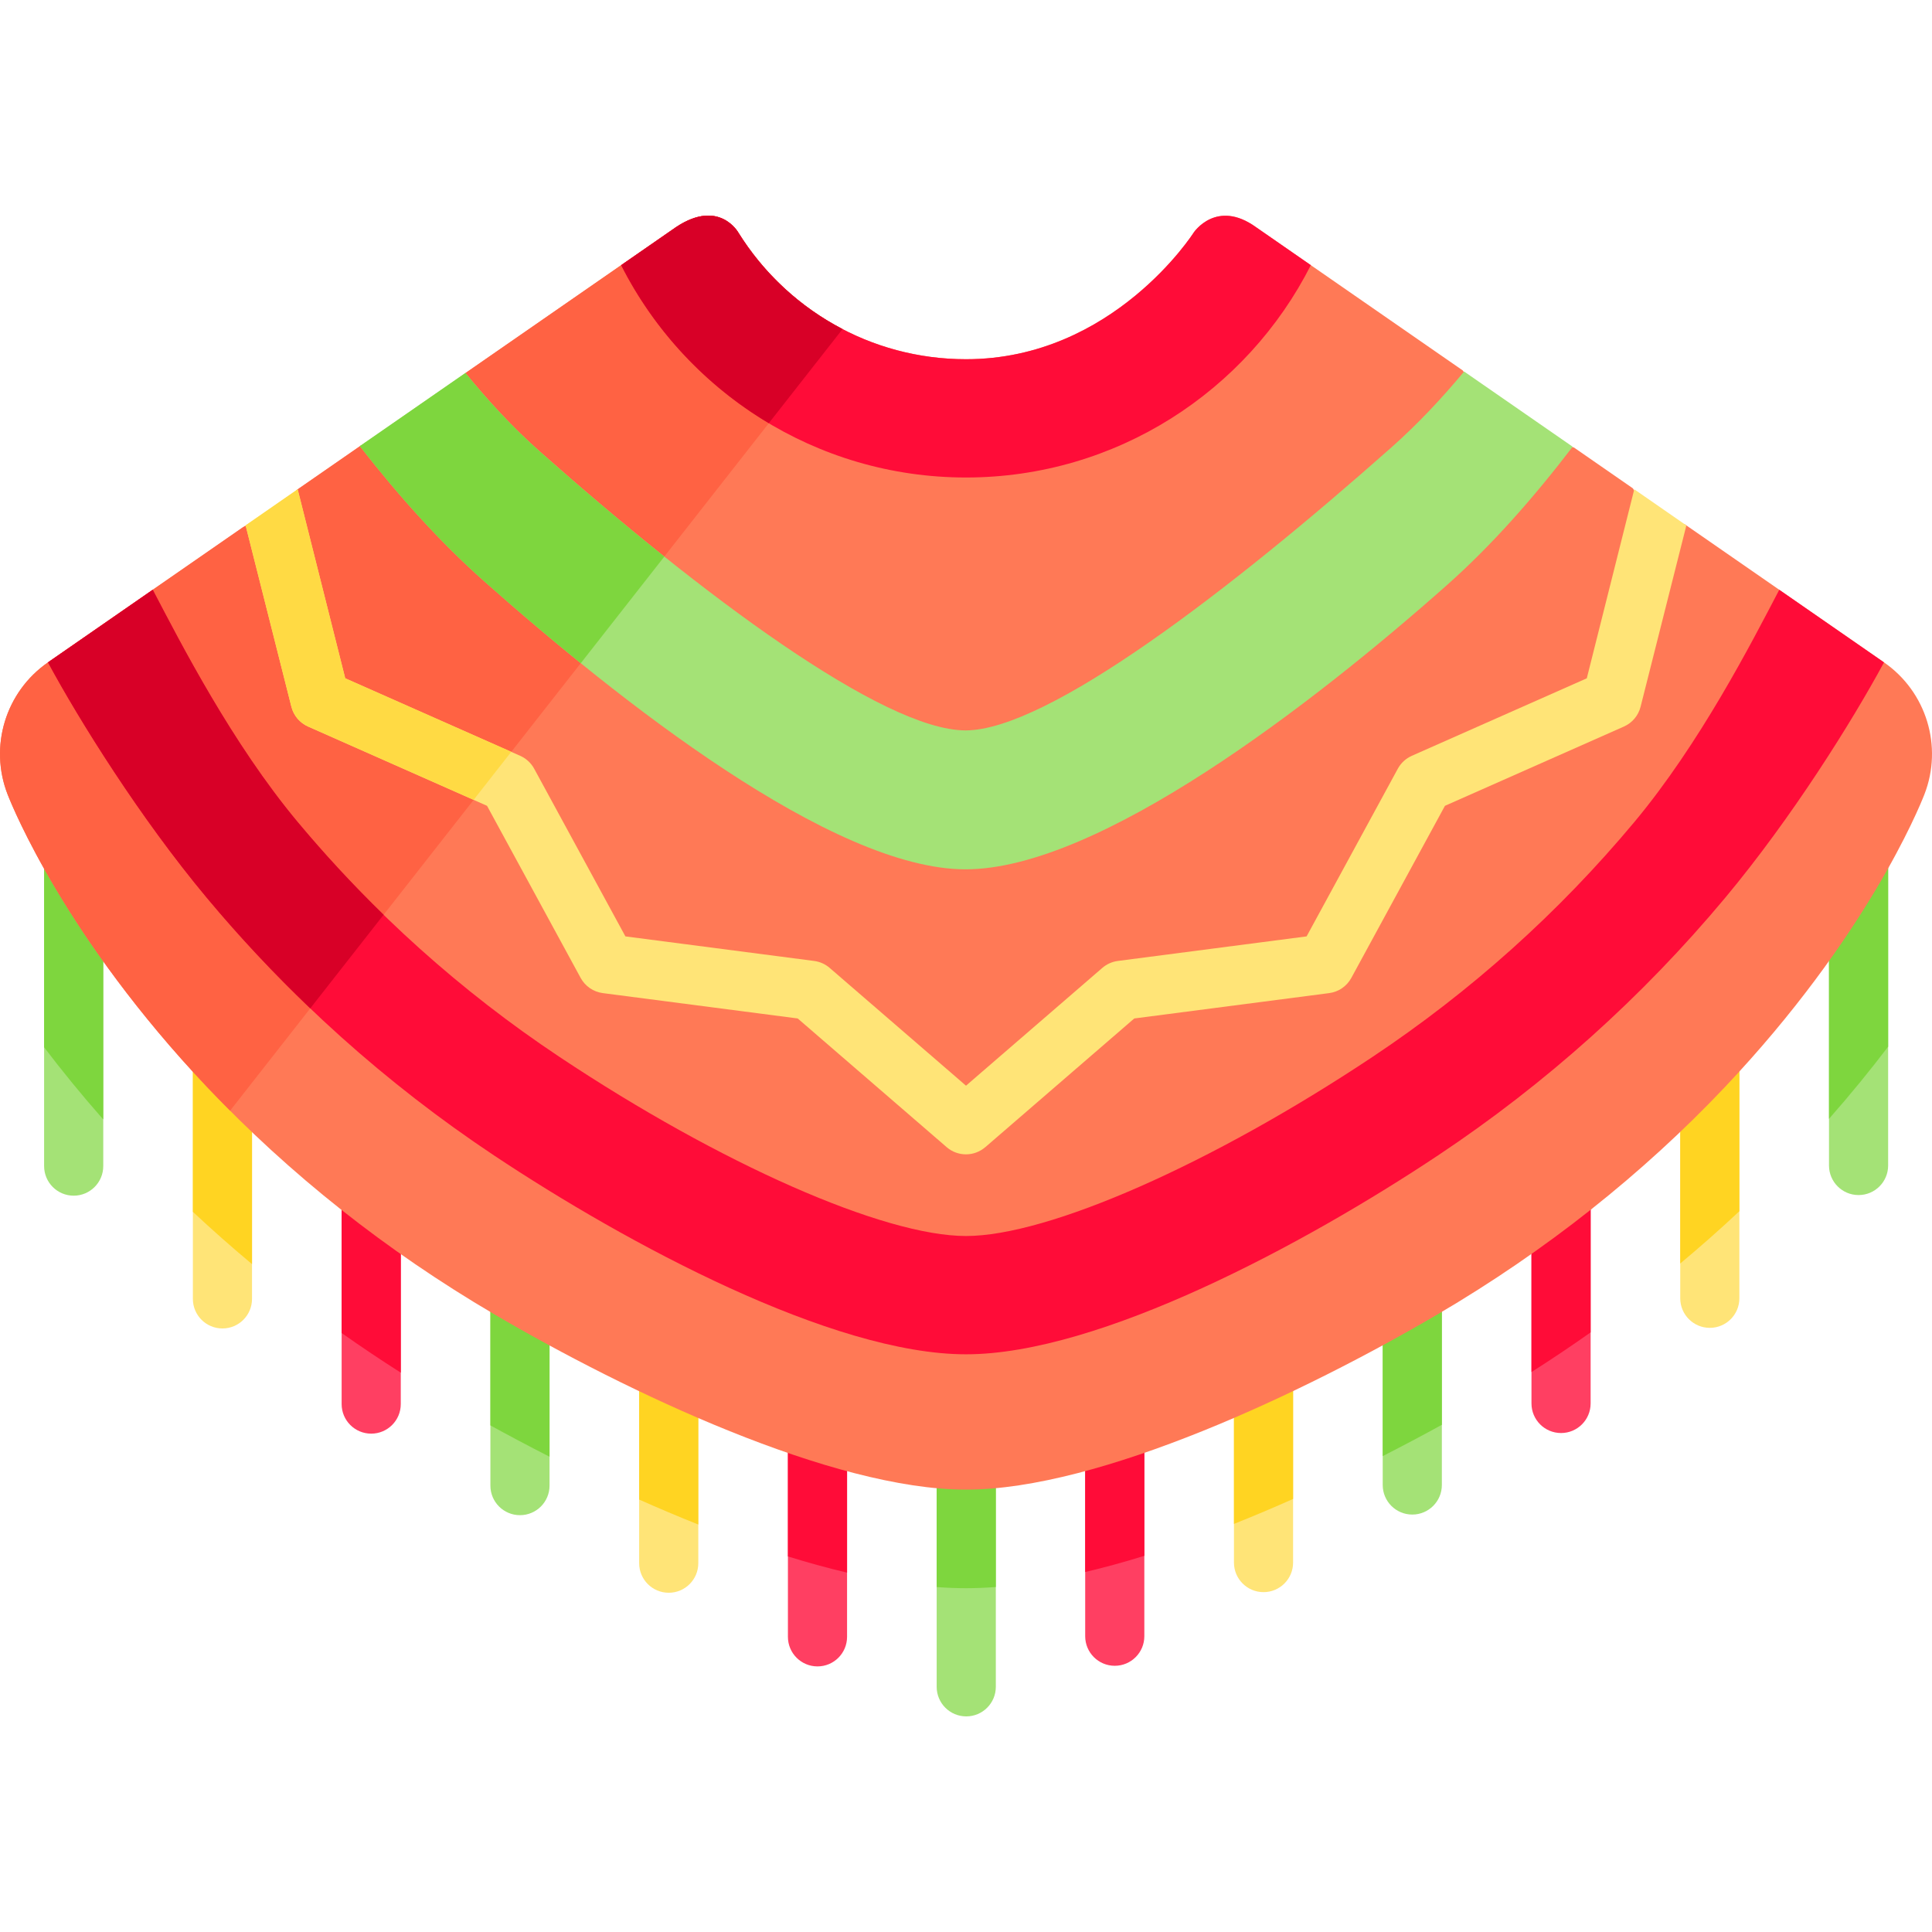 <?xml version="1.0" encoding="iso-8859-1"?>
<!-- Uploaded to: SVG Repo, www.svgrepo.com, Generator: SVG Repo Mixer Tools -->
<svg height="800px" width="800px" version="1.1" id="Layer_1" xmlns="http://www.w3.org/2000/svg" xmlns:xlink="http://www.w3.org/1999/xlink" 
	 viewBox="0 0 512 512" xml:space="preserve">
<path style="fill:#A4E276;" d="M256.066,454.861c-4.329,0-7.837-3.509-7.837-7.837v-86.379c0-4.328,3.508-7.837,7.837-7.837
	s7.837,3.509,7.837,7.837v86.379C263.902,451.352,260.395,454.861,256.066,454.861z"/>
<path style="fill:#FF3F62;" d="M216.643,441.614c-4.329,0-7.837-3.509-7.837-7.837v-86.379c0-4.328,3.508-7.837,7.837-7.837
	c4.329,0,7.837,3.509,7.837,7.837v86.379C224.479,438.105,220.972,441.614,216.643,441.614z"/>
<path style="fill:#FFE477;" d="M177.22,422.098c-4.329,0-7.837-3.509-7.837-7.837v-86.379c0-4.328,3.508-7.837,7.837-7.837
	c4.329,0,7.837,3.509,7.837,7.837v86.379C185.057,418.589,181.549,422.098,177.22,422.098z"/>
<path style="fill:#A4E276;" d="M137.797,401.538c-4.329,0-7.837-3.509-7.837-7.837v-86.379c0-4.328,3.508-7.837,7.837-7.837
	c4.329,0,7.837,3.509,7.837,7.837v86.379C145.634,398.029,142.126,401.538,137.797,401.538z"/>
<path style="fill:#FF3F62;" d="M98.373,379.932c-4.329,0-7.837-3.509-7.837-7.837v-86.379c0-4.328,3.508-7.837,7.837-7.837
	s7.837,3.509,7.837,7.837v86.379C106.21,376.424,102.702,379.932,98.373,379.932z"/>
<path style="fill:#FFE477;" d="M58.951,352.056c-4.329,0-7.837-3.509-7.837-7.837v-86.379c0-4.328,3.508-7.837,7.837-7.837
	s7.837,3.509,7.837,7.837v86.379C66.788,348.548,63.28,352.056,58.951,352.056z"/>
<path style="fill:#A4E276;" d="M19.527,316.867c-4.329,0-7.837-3.509-7.837-7.837v-86.379c0-4.328,3.508-7.837,7.837-7.837
	s7.837,3.509,7.837,7.837v86.379C27.364,313.359,23.856,316.867,19.527,316.867z"/>
<path style="fill:#FF3F62;" d="M295.424,441.451c-4.329,0-7.837-3.509-7.837-7.837v-86.379c0-4.328,3.508-7.837,7.837-7.837
	s7.837,3.509,7.837,7.837v86.379C303.261,437.942,299.753,441.451,295.424,441.451z"/>
<path style="fill:#FFE477;" d="M334.847,421.935c-4.329,0-7.837-3.509-7.837-7.837V327.72c0-4.328,3.508-7.837,7.837-7.837
	c4.329,0,7.837,3.509,7.837,7.837v86.379C342.684,418.426,339.176,421.935,334.847,421.935z"/>
<path style="fill:#A4E276;" d="M374.27,401.375c-4.329,0-7.837-3.509-7.837-7.837v-86.379c0-4.328,3.508-7.837,7.837-7.837
	s7.837,3.509,7.837,7.837v86.379C382.107,397.866,378.599,401.375,374.27,401.375z"/>
<path style="fill:#FF3F62;" d="M413.694,379.768c-4.329,0-7.837-3.509-7.837-7.837v-86.379c0-4.328,3.508-7.837,7.837-7.837
	c4.329,0,7.837,3.509,7.837,7.837v86.379C421.53,376.259,418.023,379.768,413.694,379.768z"/>
<path style="fill:#FFE477;" d="M453.116,351.894c-4.329,0-7.837-3.509-7.837-7.837v-86.379c0-4.328,3.508-7.837,7.837-7.837
	c4.329,0,7.837,3.509,7.837,7.837v86.379C460.952,348.385,457.445,351.894,453.116,351.894z"/>
<path style="fill:#A4E276;" d="M492.54,316.704c-4.329,0-7.837-3.509-7.837-7.837v-86.379c0-4.328,3.508-7.837,7.837-7.837
	c4.329,0,7.837,3.509,7.837,7.837v86.379C500.376,313.196,496.869,316.704,492.54,316.704z"/>
<path style="fill:#FF0C38;" d="M216.643,339.562c-4.329,0-7.837,3.509-7.837,7.837v65.072c5.24,1.625,10.483,3.073,15.673,4.293
	v-69.367C224.479,343.07,220.972,339.562,216.643,339.562z"/>
<path style="fill:#FFD422;" d="M177.22,320.046c-4.329,0-7.837,3.509-7.837,7.837v69.515c5.072,2.26,10.318,4.487,15.673,6.618
	v-76.132C185.057,323.555,181.549,320.046,177.22,320.046z"/>
<path style="fill:#7ED63E;" d="M137.797,299.486c-4.329,0-7.837,3.509-7.837,7.837v70.424c4.561,2.509,9.845,5.33,15.673,8.299
	v-78.724C145.634,302.994,142.126,299.486,137.797,299.486z"/>
<path style="fill:#FF0C38;" d="M98.373,277.88c-4.329,0-7.837,3.509-7.837,7.837v67.542c5.12,3.617,10.343,7.123,15.673,10.509
	v-78.051C106.21,281.388,102.702,277.88,98.373,277.88z"/>
<path style="fill:#FFD422;" d="M58.951,250.004c-4.329,0-7.837,3.509-7.837,7.837v63.306c5.074,4.755,10.302,9.375,15.673,13.857
	v-77.164C66.788,253.513,63.28,250.004,58.951,250.004z"/>
<path style="fill:#7ED63E;" d="M19.527,214.815c-4.329,0-7.837,3.509-7.837,7.837v54.888c4.656,6.126,9.865,12.534,15.673,19.128
	v-74.015C27.364,218.324,23.856,214.815,19.527,214.815z"/>
<path style="fill:#FF0C38;" d="M295.424,339.4c4.329,0,7.837,3.509,7.837,7.837v65.072c-5.24,1.625-10.483,3.073-15.673,4.293
	v-69.367C287.587,342.907,291.096,339.4,295.424,339.4z"/>
<path style="fill:#FFD422;" d="M334.847,319.883c4.329,0,7.837,3.509,7.837,7.837v69.515c-5.072,2.26-10.318,4.487-15.673,6.618
	v-76.132C327.01,323.392,330.518,319.883,334.847,319.883z"/>
<path style="fill:#7ED63E;" d="M374.27,299.323c4.329,0,7.837,3.509,7.837,7.837v70.424c-4.561,2.509-9.845,5.33-15.673,8.299
	v-78.724C366.433,302.831,369.942,299.323,374.27,299.323z"/>
<path style="fill:#FF0C38;" d="M413.694,277.717c4.329,0,7.837,3.509,7.837,7.837v67.542c-5.12,3.617-10.343,7.123-15.673,10.509
	v-78.05C405.857,281.226,409.365,277.717,413.694,277.717z"/>
<path style="fill:#FFD422;" d="M453.116,249.843c4.329,0,7.837,3.509,7.837,7.837v63.306c-5.074,4.755-10.302,9.375-15.673,13.857
	v-77.164C445.279,253.35,448.788,249.843,453.116,249.843z"/>
<g>
	<path style="fill:#7ED63E;" d="M492.54,214.652c4.329,0,7.837,3.509,7.837,7.837v54.888c-4.656,6.126-9.865,12.534-15.673,19.128
		V222.49C484.703,218.161,488.211,214.652,492.54,214.652z"/>
	<path style="fill:#7ED63E;" d="M256.001,420.89c2.582,0,5.22-0.112,7.903-0.313v-59.931c0-4.328-3.508-7.837-7.837-7.837
		c-4.329,0-7.837,3.509-7.837,7.837v59.942C250.866,420.783,253.461,420.89,256.001,420.89z"/>
</g>
<path style="fill:#FF7956;" d="M499.284,175.535l-27.763-19.239l-25.056-17.363l-8.799-1.515l-4.941-8.007l-15.598-10.809
	l-18.883-4.964L387.644,98.17l-54.769-37.955c-10.524-7.597-16.533,1.414-16.533,1.414s-21.332,33.565-60.341,33.565
	c-25.475,0-47.807-13.419-60.34-33.568c0,0-5.032-9.008-16.414-1.496l-56.064,38.852l-10.261,15.552l-17.285,3.537l-16.843,11.672
	l-3.986,10.479l-10.307-0.575l-51.785,35.886C1.473,183.324-2.95,197.817,2.027,210.559c1.475,3.774,15.482,38.014,52.824,77.491
	c21.92,23.174,47.501,43.423,76.034,60.186c35.328,20.756,89.725,46.531,125.115,46.531s89.786-25.776,125.115-46.531
	c28.532-16.763,54.114-37.012,76.034-60.186c37.341-39.477,51.349-73.717,52.824-77.491
	C514.951,197.817,510.528,183.325,499.284,175.535z"/>
<path style="fill:#FF6243;" d="M195.661,61.626c0,0-5.032-9.008-16.414-1.496l-56.084,38.866l-12.357,12.743l-15.216,6.366
	l-16.973,11.762l-5.005,7.007l-8.758,2.531l-52.136,36.131C1.474,183.325-2.949,197.818,2.028,210.56
	c1.475,3.774,15.482,38.014,52.824,77.491c2.008,2.123,4.058,4.213,6.127,6.287L223.284,87.216
	C211.941,81.313,202.388,72.442,195.661,61.626z"/>
<path style="fill:#FF0C38;" d="M457.149,237.977c17.71-21.215,33.77-46.946,42.135-62.442l-27.759-19.237
	c-7.441,14.221-21.01,40.709-38.441,61.59c-19.988,23.944-43.317,44.869-69.341,62.194c-42.651,28.395-85.95,47.474-107.743,47.474
	s-65.092-19.078-107.744-47.474c-26.023-17.325-49.353-38.251-69.34-62.194c-17.426-20.875-30.997-47.366-38.441-61.59
	l-27.759,19.237c8.365,15.496,24.426,41.227,42.134,62.442c21.92,26.259,47.501,49.204,76.034,68.199
	c35.328,23.52,89.725,52.728,125.115,52.728s89.786-29.208,125.115-52.728C409.648,287.181,435.229,264.236,457.149,237.977z"/>
<path style="fill:#D80027;" d="M78.916,217.888c-17.426-20.875-30.997-47.366-38.441-61.59l-27.759,19.237
	c8.365,15.496,24.426,41.227,42.134,62.442c8.575,10.272,17.718,20.03,27.372,29.251l19.436-24.803
	C93.672,234.648,86.076,226.466,78.916,217.888z"/>
<path style="fill:#A4E276;" d="M388.008,98.456c-5.998,7.211-12.358,13.982-19.284,20.122
	c-42.651,37.812-91.057,74.985-112.849,74.985c-21.792,0-70.197-36.128-112.849-73.94c-7.078-6.275-13.567-13.285-19.681-20.787
	L95.36,118.228c10.29,13.179,21.204,25.384,33.038,35.874c35.328,31.319,92.089,76.278,127.478,76.278s92.15-43.914,127.478-75.233
	c11.98-10.62,23.017-23.18,33.42-36.76L388.008,98.456z"/>
<path style="fill:#7ED63E;" d="M143.027,119.634c-7.078-6.275-13.567-13.286-19.681-20.787L95.36,118.24
	c10.29,13.179,21.204,25.384,33.038,35.874c7.643,6.776,16.291,14.19,25.507,21.649l22.145-28.259
	C165.024,138.697,153.84,129.221,143.027,119.634z"/>
<path style="fill:#FF0C38;" d="M332.876,60.215c-10.524-7.597-16.533,1.414-16.533,1.414s-21.333,33.565-60.342,33.565
	c-25.475,0-47.807-13.42-60.34-33.568c0,0-5.032-9.008-16.414-1.496l-14.633,10.141c16.894,33.353,51.512,56.271,91.386,56.271
	s74.493-22.918,91.386-56.271L332.876,60.215z"/>
<path style="fill:#D80027;" d="M195.661,61.626c0,0-5.032-9.008-16.414-1.496l-14.633,10.141
	c8.81,17.392,22.445,31.936,39.127,41.884l19.543-24.939l0,0C211.941,81.313,202.388,72.441,195.661,61.626z"/>
<path style="fill:#FFE477;" d="M433.101,129.669l-12.586,50.091l-46.367,20.536c-1.581,0.7-2.885,1.903-3.71,3.42l-24.175,44.437
	l-50.017,6.507c-1.521,0.197-2.951,0.838-4.113,1.841l-36.132,31.217l-36.133-31.216c-1.161-1.003-2.59-1.644-4.113-1.841
	l-50.017-6.507l-24.175-44.437c-0.825-1.518-2.13-2.721-3.71-3.42l-46.367-20.536l-12.603-50.08l-13.793,9.559l12.133,48.059
	c0.589,2.336,2.221,4.272,4.424,5.246l47.422,21.003l24.81,45.607c1.199,2.206,3.382,3.702,5.872,4.027l51.648,6.719l39.476,34.104
	c1.482,1.28,3.305,1.907,5.12,1.907c1.829,0,3.644-0.646,5.096-1.892c0.01-0.008,0.021-0.005,0.03-0.014l39.476-34.104l51.648-6.719
	c2.49-0.324,4.674-1.821,5.872-4.027l24.81-45.607l47.422-21.003c2.203-0.976,3.835-2.911,4.424-5.246l12.133-48.059
	L433.101,129.669z"/>
<path style="fill:#FFDA44;" d="M91.487,179.749l-12.603-50.08l-13.793,9.559l12.133,48.059c0.589,2.336,2.221,4.272,4.424,5.246
	l43.871,19.431l9.971-12.726L91.487,179.749z"/>
</svg>